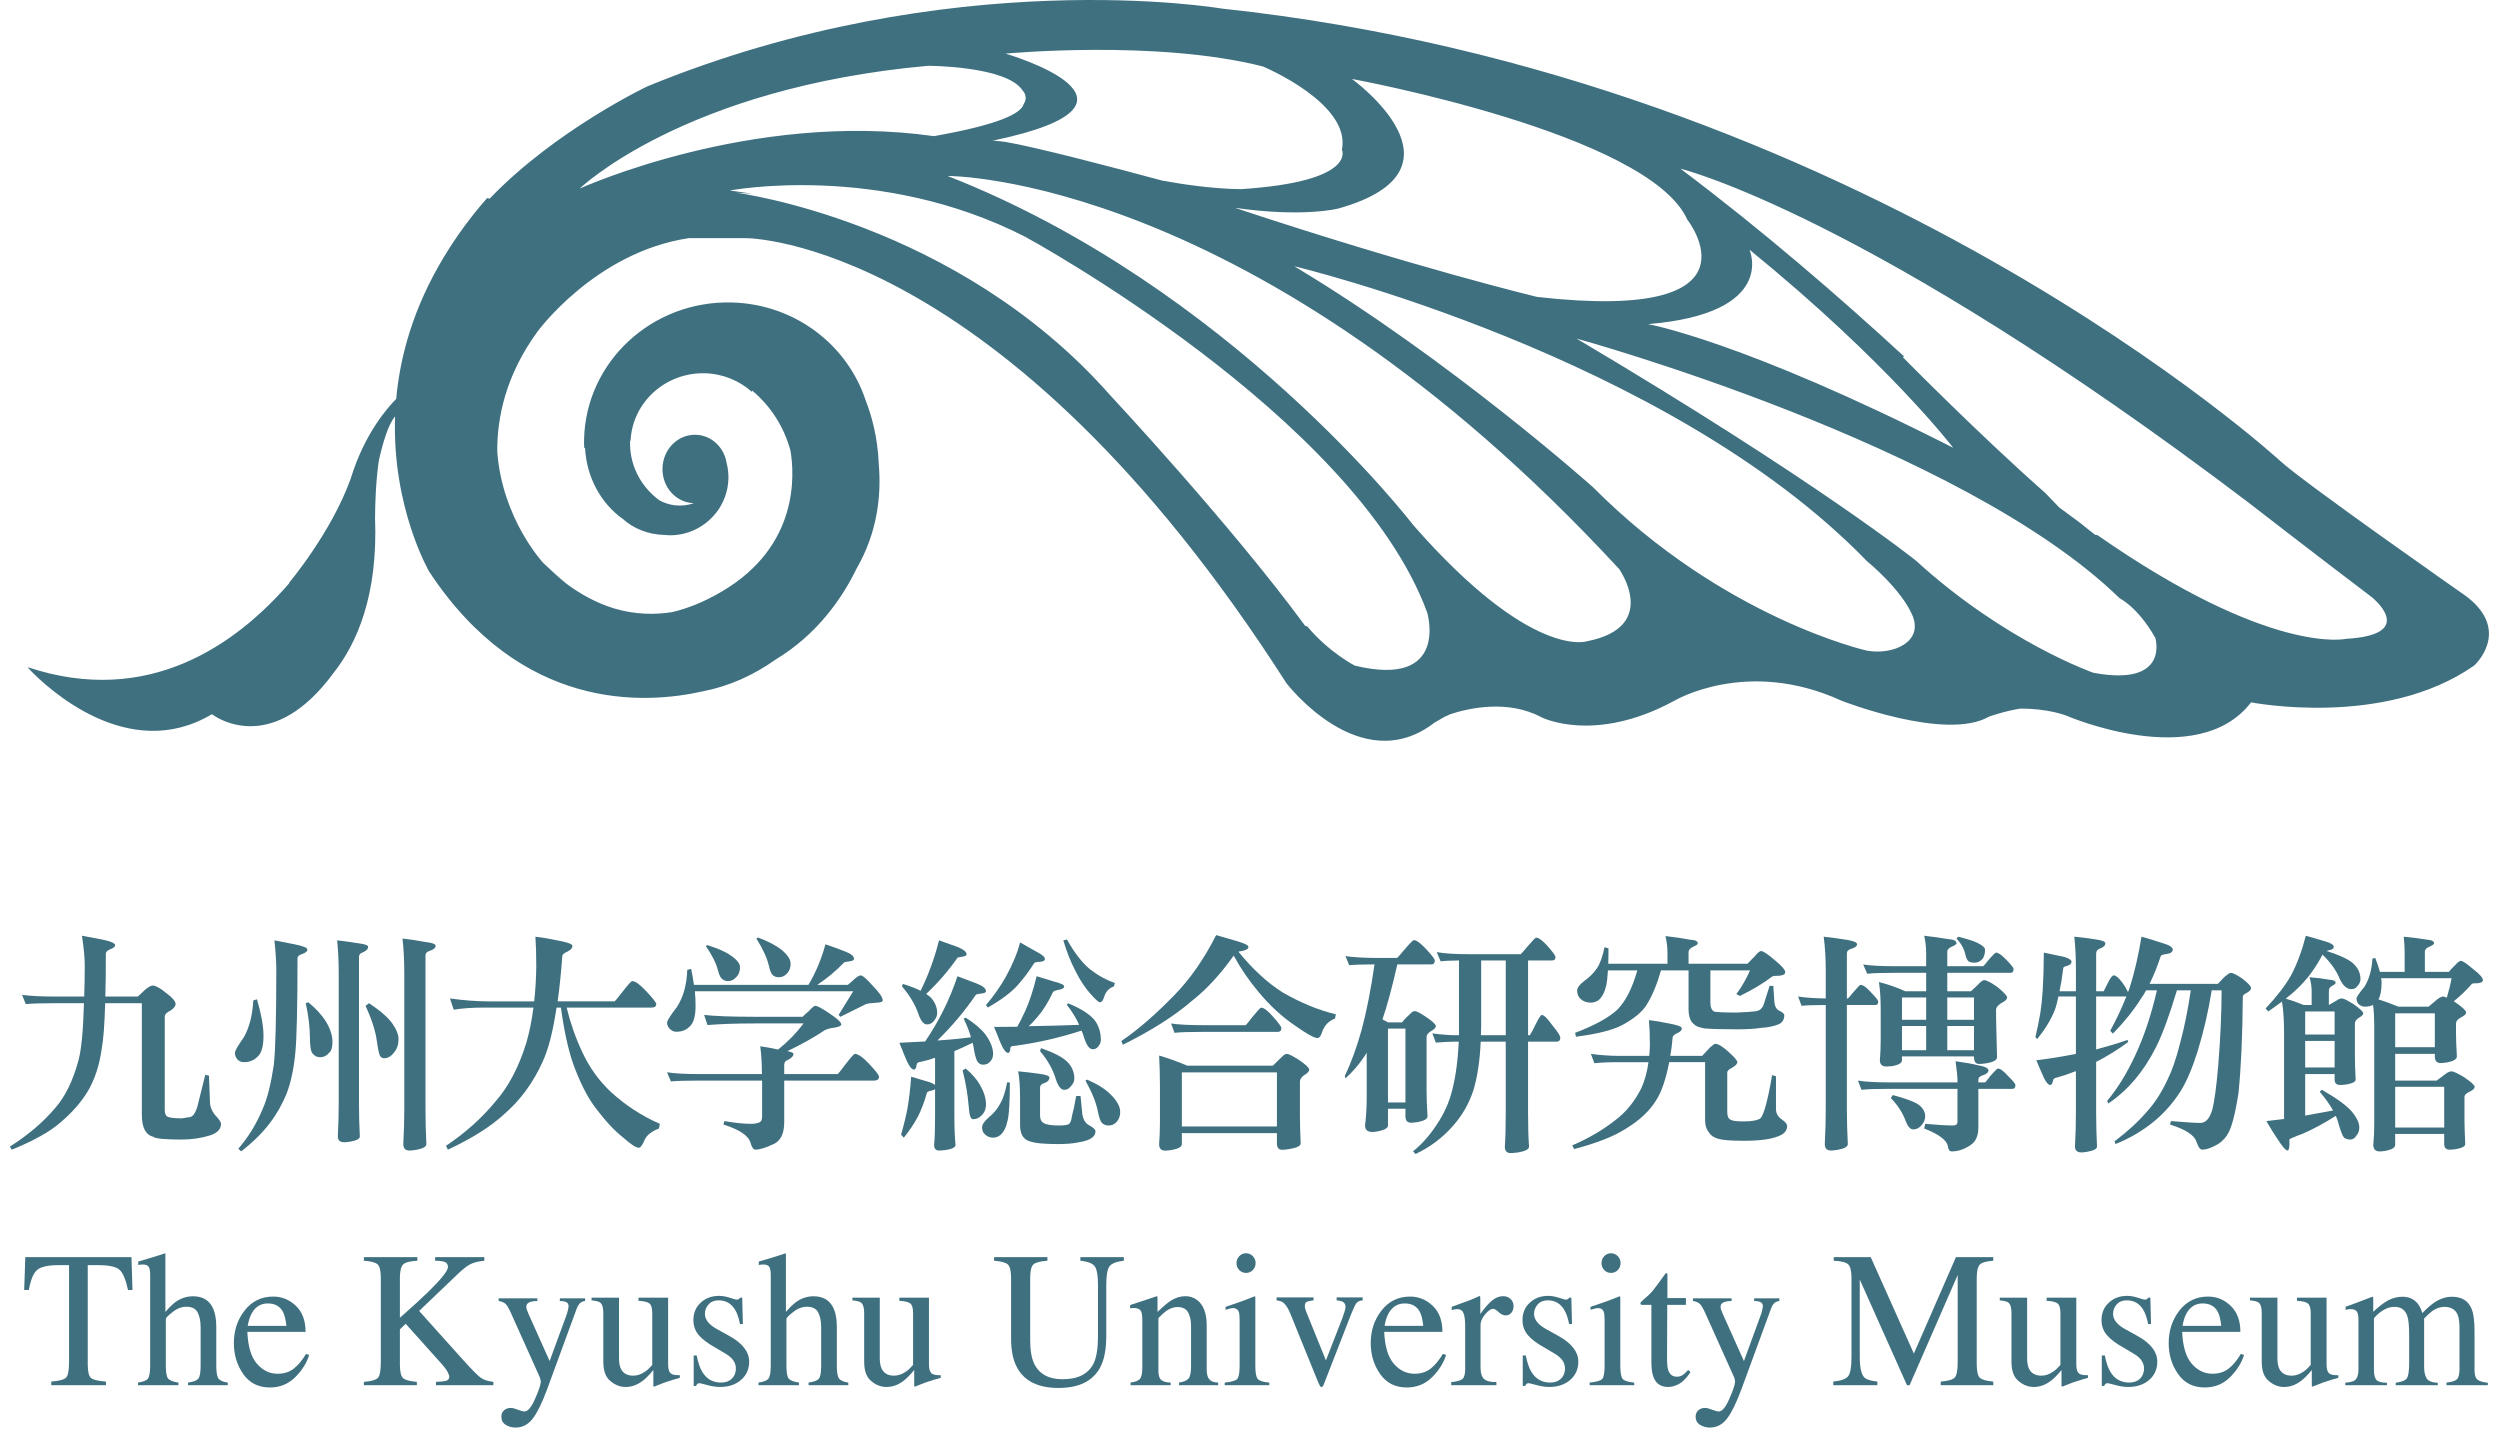 <?xml version="1.0" encoding="UTF-8"?>
<svg id="_レイヤー_1" data-name="レイヤー_1" xmlns="http://www.w3.org/2000/svg" width="539" height="308" version="1.1" viewBox="0 0 539 308">
  <!-- Generator: Adobe Illustrator 29.0.1, SVG Export Plug-In . SVG Version: 2.1.0 Build 192)  -->
  <path d="M290.086,206.136c1.652.245,3.937.396,6.958.396h4.167c.143-.087.667-.683,1.595-1.806,1.154-1.339,1.837-2.04,2.033-2.04.558,0,1.463.683,2.685,1.995,1.241,1.331,1.818,2.119,1.818,2.395,0,.558-.23.841-.728.841h-7.346c-1.18,5.185-2.27,9.137-3.209,11.86l1.188.649h3.013c.573-.694,1.131-1.278,1.674-1.738.407-.46.762-.701,1.109-.701.336,0,1.109.4,2.323,1.199,1.452.981,2.199,1.663,2.199,2.021,0,.37-.373.743-1.094,1.143-.592.362-.901.769-.901,1.256v11.702c0,1.331.06,3.111.203,5.374,0,.558-.717.973-2.138,1.241-.63.079-1.079.139-1.392.139-.822,0-1.229-.468-1.229-1.38v-1.64h-3.767v3.616c0,.524-.694.947-2.066,1.241-.585.106-1.003.151-1.286.151-1.045,0-1.588-.453-1.588-1.392.23-1.95.354-3.945.354-6.011v-9.733c-.06.143-.139.283-.238.46-1.312,2.006-2.776,3.726-4.337,5.106l-.139-.547c1.286-2.617,2.5-5.932,3.635-9.937,1.079-4.05,2.002-8.768,2.764-14.078-2.5,0-4.326.072-5.461.177l-.8-1.957ZM299.246,237.693h3.767v-15.929h-3.767v15.929ZM309.767,205.276c1.61.298,3.933.449,6.991.449h11.117c.079-.068.592-.63,1.478-1.682,1.067-1.26,1.686-1.889,1.844-1.889.551,0,1.391.63,2.527,1.889,1.09,1.259,1.64,2.002,1.64,2.278,0,.498-.238.754-.735.754h-5.178v16.114h.392c.354-.566.769-1.346,1.259-2.383.645-1.312,1.105-1.987,1.327-1.987.434,0,1.188.747,2.27,2.244,1.135,1.365,1.701,2.259,1.701,2.685,0,.566-.275.841-.833.841h-6.117v15.48c0,2.975.072,5.37.215,7.142,0,.569-.8.977-2.376,1.26-.747.087-1.267.132-1.607.132-.822,0-1.241-.453-1.241-1.392.125-1.693.196-4.061.196-7.142v-15.48h-5.4c-.166,3.997-.682,7.455-1.542,10.374-.939,2.941-2.455,5.593-4.57,7.931-2.252,2.527-4.895,4.476-7.934,5.913l-.551-.592c1.772-1.384,3.484-3.262,5.061-5.657,1.614-2.395,2.749-4.884,3.386-7.501.762-2.941,1.233-6.441,1.425-10.469h-.939c-1.018,0-2.364.064-4.012.196l-.747-1.987c2.059.268,3.635.392,4.759.392h.984v-16.114c-1.78.026-3.092.079-3.96.192l-.833-1.991M324.641,223.189v-16.114h-5.302v14.33c0,.588-.026,1.192-.06,1.784h5.362Z" style="fill: #3e7080;"/>
  <path d="M343.005,227.223c1.98.264,4.043.426,6.143.426h6.43c.068-.709.105-1.448.139-2.21,0-2.18-.072-4.012-.204-5.502,1.41.177,2.809.396,4.167.698,1.969.347,2.926.683,2.926,1.101,0,.354-.287.69-.905.973-.72.313-1.082.641-1.082.995-.125,1.426-.283,2.719-.498,3.945h6.863c.762-.845,1.327-1.448,1.693-1.81.573-.524.973-.796,1.135-.796.611,0,1.584.585,2.877,1.754,1.245,1.116,1.882,1.87,1.882,2.206,0,.347-.366.747-1.143,1.207-.713.354-1.03.701-1.03.992v8.545c0,.897.238,1.456.735,1.686.445.238,1.399.347,2.828.347,1.727,0,2.915-.215,3.571-.649.735-.701,1.588-3.794,2.534-9.333l.833.249v7.044c0,.965.426,1.72,1.297,2.289.724.494,1.105.965,1.105,1.399,0,.977-.618,1.712-1.844,2.172-1.576.664-4.039,1.003-7.497,1.003-2.685,0-4.514-.143-5.453-.411-1.018-.283-1.682-.75-2.055-1.391-.551-.656-.833-1.524-.833-2.58v-12.569h-7.738c-.701,3.556-1.576,6.222-2.685,8.014-1.456,2.447-3.733,4.582-6.845,6.445-2.508,1.588-6.169,3.013-10.966,4.273l-.407-.799c3.537-1.516,6.603-3.315,9.194-5.362,2.357-1.746,4.246-4.058,5.69-6.939.743-1.648,1.267-3.53,1.55-5.63h-6.268c-2.365,0-4.163.09-5.397.222l-.747-2.002ZM359.078,201.817c1.825.204,3.598.46,5.31.788,1.09.038,1.648.302,1.648.788,0,.222-.328.445-.973.713-.682.324-1.011.717-1.011,1.158v2.511h12.701c.603-.622,1.135-1.154,1.561-1.595.618-.754,1.082-1.135,1.373-1.135.46,0,1.471.683,3.032,2.029,1.456,1.188,2.18,2.048,2.18,2.534,0,.407-.396.649-1.195.754-.886,0-1.437.053-1.633.185-1.806,1.395-4.137,2.794-6.939,4.178l-.773-.392c1.214-1.659,2.183-3.368,2.945-5.114h-8.545v6.95c0,1.026.29,1.667.852,1.938.566.117,2.179.196,4.819.196,1.882-.079,3.175-.158,3.884-.257,1.045-.06,1.72-.637,2.021-1.738l1.195-3.76h.796c.143,2.723.268,4.107.332,4.107.139.539.407.931.841,1.196.807.373,1.188.709,1.188,1.037,0,.871-.347,1.482-1.064,1.889-1.048.46-2.387.735-4.042.841-1.207.204-2.942.302-5.151.302-3.183,0-5.487-.072-6.894-.185-1.199-.223-1.953-.498-2.236-.86-.841-.577-1.248-1.693-1.248-3.326v-8.33h-5.947c-.871,3.04-1.889,5.506-3.089,7.403-.954,1.55-2.7,2.994-5.219,4.359-2.146,1.128-5.479,1.961-10.016,2.527l-.189-.833c4.273-1.622,7.297-3.307,9.134-5.019,1.78-1.825,3.205-4.642,4.273-8.436h-6.332c-.079,1.38-.203,2.447-.336,3.164-.354,1.535-.931,2.625-1.727,3.288-.532.328-1.075.498-1.599.498-.886,0-1.603-.249-2.18-.754-.539-.453-.796-1.075-.796-1.837,0-.63.532-1.327,1.595-2.127,1.15-.826,2.063-1.765,2.73-2.783.656-.999,1.177-2.489,1.576-4.457l.852.245c0,1.233,0,2.334-.045,3.318h12.765v-2.334c0-1.203-.151-2.402-.426-3.624" style="fill: #3e7080;"/>
  <path d="M4.772,214.502c1.772.222,3.952.347,6.55.347h6.833c.072-2.021.117-4.246.117-6.694,0-1.659-.204-3.794-.604-6.411,1.463.268,2.889.535,4.307.807,1.889.392,2.847.807,2.847,1.233,0,.321-.373.63-1.09.894-.566.234-.868.524-.913.898,0,3.5-.019,6.603-.106,9.273h7.003c.626-.569,1.15-1.037,1.542-1.437.735-.63,1.282-.931,1.693-.931.6,0,1.569.532,2.922,1.64,1.331.984,1.988,1.772,1.988,2.365,0,.392-.366.879-1.082,1.395-.833.362-1.259.815-1.259,1.335v20.108c0,.803.249,1.293.702,1.486.532.196,1.523.302,2.987.302l1.535-.238c.769,0,1.373-.807,1.833-2.383.434-1.667.984-3.918,1.686-6.765l.796.196.215,5.808c0,.777.328,1.61.984,2.549.92.95,1.392,1.625,1.392,2.021,0,1.161-.807,1.995-2.376,2.493-1.889.592-3.929.894-6.064.894-3.749,0-5.789-.211-6.151-.603-1.667-.388-2.481-2.002-2.481-4.804v-23.984h-7.901c-.139,4.661-.381,7.923-.735,9.741-.486,3.624-1.523,6.728-3.032,9.273-1.463,2.402-3.454,4.661-5.955,6.754-2.281,1.987-5.762,3.918-10.416,5.807l-.407-.667c3.933-2.489,7.195-5.272,9.775-8.323,2.153-2.447,3.82-5.86,5.019-10.284.611-2.251,1.011-6.347,1.176-12.301h-6.78c-2.395,0-4.318.053-5.77.192l-.781-1.984Z" style="fill: #3e7080;"/>
  <path d="M55.404,215.45c.924,3.138,1.403,5.77,1.403,7.934,0,2.323-.479,3.839-1.403,4.556-.762.709-1.693,1.063-2.783,1.063-.618,0-1.116-.222-1.478-.645-.34-.426-.498-.879-.498-1.358,0-.419.637-1.535,1.923-3.36,1.188-2.093,1.87-4.733,2.04-7.949l.796-.241ZM59.171,202.738c1.463.268,2.9.551,4.318.852,1.851.366,2.783.747,2.783,1.135,0,.362-.362.683-1.082.947-.69.215-1.018.509-1.045.833,0,10.567-.177,17.313-.453,20.266-.328,3.624-.984,6.664-1.923,9.077-.958,2.278-2.135,4.405-3.643,6.354-1.49,1.976-3.519,4.009-6.143,6.045l-.592-.592c2.168-2.508,3.926-5.374,5.246-8.572.999-2.217,1.784-5.381,2.395-9.496.362-3.296.539-10.14.539-20.503,0-1.637-.132-3.764-.4-6.347M66.457,216.087c1.625,1.305,2.919,2.723,3.884,4.273.905,1.535,1.339,2.953,1.339,4.273,0,1.162-.23,1.935-.694,2.323-.558.675-1.196.984-1.931.984-.664,0-1.222-.249-1.648-.781-.392-.434-.592-1.61-.592-3.518,0-2.093-.287-4.537-.897-7.35l.539-.204M72.683,202.738c1.256.124,2.836.366,4.714.649,1.312.17,1.976.426,1.976.754,0,.453-.381.86-1.131,1.18-.577.177-.845.502-.845.999v31.406c0,2.493.053,4.929.185,7.297,0,.494-.671.867-2.029,1.109-.592.087-1.026.14-1.293.14-.966,0-1.426-.415-1.426-1.248.132-2.636.192-5.072.192-7.297v-27.789c0-2.738-.125-5.148-.343-7.199M79.569,216.291c2.429,1.625,4.095,3.077,5.008,4.363.913,1.293,1.346,2.436,1.346,3.379,0,1.158-.317,2.134-.992,2.923-.622.807-1.339,1.207-2.134,1.207-.287,0-.577-.158-.845-.453-.185-.294-.434-1.384-.698-3.228-.275-2.153-1.109-4.706-2.432-7.629l.747-.562M86.776,202.349c1.346.143,3.04.381,5.008.754,1.437.158,2.138.426,2.138.841,0,.419-.445.781-1.305,1.075-.604.177-.879.502-.879.954v33.144c0,2.519.053,5.034.189,7.542,0,.569-.72.977-2.172,1.244-.649.106-1.116.151-1.456.151-.886,0-1.346-.453-1.346-1.395.151-2.764.215-5.28.215-7.542v-29.181c0-2.881-.136-5.408-.392-7.587" style="fill: #3e7080;"/>
  <path d="M97.014,215.265c3.032.426,5.815.63,8.334.63h9.82c.268-2.376.426-4.929.453-7.58,0-2.527-.072-4.635-.185-6.366,1.576.189,3.164.46,4.687.792,2.199.407,3.296.788,3.296,1.203,0,.419-.324.815-.992,1.18-.796.336-1.188.664-1.188.992-.275,3.643-.604,6.897-1.011,9.778h12.279c.125-.064.671-.747,1.674-2.021,1.195-1.554,1.916-2.349,2.127-2.349.667,0,1.693.754,3.085,2.251,1.392,1.49,2.093,2.395,2.093,2.711,0,.498-.347.747-.992.747h-18.331c.841,3.402,1.965,6.63,3.386,9.624,1.523,3.292,3.59,6.162,6.177,8.591,3.172,2.881,6.667,5.17,10.54,6.852l-.185,1.003c-1.527.592-2.545,1.365-3.043,2.323-.486,1.214-.939,1.833-1.32,1.833-.585,0-1.701-.724-3.334-2.18-1.87-1.456-3.827-3.556-5.894-6.302-1.569-2.014-3.006-4.718-4.333-8.085-1.324-3.183-2.414-7.738-3.228-13.659h-.939c-.762,5.121-1.757,9.032-3.017,11.717-1.991,4.424-4.714,8.164-8.214,11.215-2.934,2.711-7.014,5.283-12.199,7.701l-.4-.841c4.114-2.723,7.686-5.921,10.744-9.635,2.715-3.104,4.94-7.286,6.577-12.569.675-2.304,1.173-4.842,1.535-7.587h-10.521c-2.711,0-4.936.158-6.683.46l-.799-2.429Z" style="fill: #3e7080;"/>
  <path d="M177.964,203.589c1.471.49,2.851,1.003,4.208,1.535,1.305.498,1.95,1.03,1.95,1.588,0,.309-.343.486-.999.558-.701.06-1.101.17-1.188.283-1.633,1.731-3.545,3.315-5.743,4.785h6.577c.415-.317.841-.671,1.294-1.116.698-.618,1.188-.931,1.497-.931.426,0,1.286.739,2.58,2.225,1.463,1.463,2.172,2.519,2.172,3.175,0,.302-.486.479-1.463.498-1.056.068-1.753.158-2.153.298l-5.513,2.73-.373-.396,3.149-5.106h-34.147c.117,1.124.151,2.161.151,3.138,0,2.297-.441,3.813-1.373,4.555-.694.683-1.641,1.037-2.783,1.037-.569,0-1.048-.23-1.482-.709-.354-.373-.505-.807-.505-1.267,0-.4.709-1.535,2.127-3.368,1.358-2.093,2.119-4.763,2.225-8.014l.845-.189c.245,1.199.441,2.323.6,3.439h24.682c1.622-2.73,2.825-5.645,3.669-8.749M151.812,218.82c2.304.256,5.845.396,10.604.396h10.627c.362-.362.788-.75,1.293-1.177.72-.807,1.207-1.188,1.437-1.188.426,0,1.391.513,2.9,1.535,1.791,1.177,2.711,2.021,2.711,2.481,0,.354-.709.618-2.127.788-.898.196-1.429.388-1.633.592-2.429,1.588-5.053,3.043-7.851,4.371.867.196,1.312.381,1.312.596,0,.46-.445.913-1.271,1.346-.468.125-.709.441-.735.984v2.029h11.509c.132-.06.679-.735,1.648-2.029,1.188-1.561,1.886-2.331,2.074-2.331.69,0,1.735.724,3.138,2.225,1.399,1.497,2.066,2.383,2.066,2.685,0,.566-.347.852-1.048.852h-19.387v8.926c0,2.496-.75,4.077-2.297,4.759-1.674.796-2.994,1.207-3.907,1.207-.426,0-.788-.498-1.056-1.456-.4-1.542-2.376-2.862-5.841-3.963l.204-.743c2.27.4,4.175.592,5.743.592.852,0,1.516-.132,1.942-.396.294-.162.445-.585.445-1.241v-7.685h-13.553c-2.866,0-4.929.06-6.109.185l-.833-1.976c1.614.256,3.929.388,6.943.388h13.508c0-2.278-.132-4.28-.354-6,1.327.204,2.508.407,3.526.645.125,0,.241.019.347.045,2.153-1.72,3.964-3.59,5.468-5.611h-10.378c-4.141,0-7.58.117-10.336.354l-.728-2.187M152.539,203.785c2.18.675,3.847,1.391,4.974,2.191,1.358.92,2.029,1.754,2.029,2.515,0,1.037-.347,1.837-1.045,2.402-.392.426-.924.63-1.58.63-.468,0-.886-.158-1.248-.494-.328-.23-.622-.845-.879-1.837-.381-1.49-1.233-3.243-2.632-5.249l.381-.158M163.46,202.137c2.199.841,3.847,1.701,4.974,2.587,1.339,1.101,2.021,2.112,2.021,3.032,0,1.003-.347,1.784-1.048,2.383-.389.358-.901.551-1.505.551-.543,0-.977-.151-1.305-.46-.317-.29-.618-.984-.841-2.074-.4-1.659-1.294-3.598-2.685-5.808l.389-.211Z" style="fill: #3e7080;"/>
  <path d="M206.425,210.477c1.456.569,2.847,1.09,4.212,1.595,1.286.498,1.942,1.056,1.942,1.641,0,.268-.354.426-1.048.498-.664.072-1.045.158-1.15.29-2.395,3.511-5.17,6.792-8.281,9.831,2.538-.158,4.955-.4,7.233-.69-.343-1.267-.875-2.606-1.576-4.035l.453-.192c1.852,1.169,3.243,2.349,4.22,3.579,1.105,1.516,1.682,2.934,1.682,4.22,0,.788-.283,1.418-.86,1.878-.317.302-.75.453-1.327.453-.437,0-.781-.185-1.09-.539-.294-.336-.558-1.162-.807-2.481-.064-.577-.196-1.127-.328-1.705-1.297.649-2.606,1.233-3.937,1.803v14.04c0,2.579.09,4.635.249,6.169,0,.524-.709.905-2.172,1.124-.637.072-1.09.098-1.384.098-.709,0-1.063-.415-1.063-1.222.151-1.425.203-3.492.203-6.169v-5.86c-.151.143-.381.241-.69.302-.622.143-.958.275-1.048.453-.592,2.082-1.267,3.854-2.029,5.317-.762,1.41-1.746,2.881-2.968,4.408l-.596-.656c.596-2.048,1.063-3.945,1.392-5.691.328-1.916.596-4.193.788-6.811,1.286.407,2.512.766,3.662,1.09.754.234,1.259.479,1.489.709v-5.868c-1.029.366-2.093.667-3.183.898-.486.053-.728.211-.728.441-.068.136-.121.328-.139.596-.106.388-.268.603-.513.603-.558,0-1.233-1.003-2.033-3.043-.23-.558-.592-1.452-1.097-2.73,1.931-.087,3.782-.185,5.559-.283,2.994-4.412,5.31-9.085,6.965-14.059M202.454,202.739c1.384.498,2.742.977,4.05,1.444,1.279.543,1.897,1.063,1.897,1.58,0,.245-.317.396-.928.513-.649.064-.995.143-1.048.23-1.968,2.828-4.22,5.415-6.743,7.791.336.241.664.471.939.709.939.984,1.433,2.146,1.433,3.466,0,.603-.29,1.188-.841,1.791-.354.392-.788.603-1.358.603-.705,0-1.327-.743-1.825-2.198-.698-2.048-1.878-4.043-3.564-6l.177-.539c1.516.468,2.821.954,3.831,1.486,1.682-3.386,3.006-6.992,3.978-10.876M208.209,230.377c1.354,1.135,2.376,2.316,3.085,3.545.86,1.516,1.286,2.9,1.286,4.167,0,1.082-.392,1.953-1.154,2.572-.434.441-.984.637-1.686.637-.219,0-.407-.196-.558-.637-.151-.362-.275-1.241-.381-2.625-.166-2.055-.566-4.465-1.259-7.259l.667-.4M217.135,233.364h.584c0,3.937-.132,6.641-.453,8.104-.32,1.542-.852,2.64-1.614,3.262-.468.362-.984.551-1.542.551-.664,0-1.214-.222-1.682-.656-.464-.354-.694-.871-.694-1.535,0-.622.49-1.365,1.482-2.217,1.071-.867,1.863-1.859,2.436-2.941.611-1.03,1.109-2.553,1.482-4.567M219.926,203.184c1.286.735,2.421,1.373,3.424,1.942,1.293.664,1.931,1.195,1.931,1.584,0,.4-.354.622-1.045.656-.754,0-1.214.117-1.339.392-1.064,1.682-2.199,3.205-3.432,4.582-1.384,1.576-3.552,3.217-6.505,4.891l-.381-.547c1.622-1.882,3.058-3.93,4.307-6.143,1.444-2.617,2.466-5.08,3.039-7.357M223.501,210.477c1.444.445,2.73.807,3.801,1.161,1.418.354,2.135.701,2.135,1.03,0,.362-.396.618-1.222.743-.637.109-1.03.268-1.196.505-1.022,2.172-2.138,3.956-3.315,5.302-.622.717-1.233,1.418-1.908,2.029,3.858-.06,7.455-.158,10.868-.29-.649-1.49-1.55-2.919-2.625-4.273l.196-.392c2.749,1.116,4.661,2.33,5.743,3.628.913,1.195,1.365,2.64,1.365,4.299,0,.513-.211.999-.611,1.459-.294.358-.664.543-1.128.543-.724,0-1.354-.867-1.897-2.579-.125-.505-.302-.965-.532-1.444-4.548,1.478-9.315,2.587-14.307,3.277-.645.038-.981.136-.981.302-.038.151-.091.366-.098.641-.098.396-.241.585-.453.585-.543,0-1.169-.965-1.935-2.908-.204-.577-.566-1.474-1.097-2.689,1.72,0,3.405-.015,5.027-.041.551-1.003,1.135-2.146,1.72-3.424.905-2.002,1.72-4.484,2.447-7.463M219.511,230.98c1.286.106,2.87.294,4.725.551,1.346.192,2.021.46,2.021.781,0,.539-.366.947-1.128,1.214-.585.166-.894.494-.894.984v5.947c0,1.011.389,1.603,1.143,1.844.618.238,1.614.354,2.968.354,1.063,0,1.757-.098,2.1-.294.328-.245.558-.815.667-1.746.272-.992.585-2.429.913-4.318h.939c.211,1.942.328,3.307.4,4.061.158.894.532,1.588,1.109,2.048,1.131.603,1.708,1.09,1.708,1.49,0,.63-.29,1.124-.931,1.523-.539.373-1.399.656-2.621.852-1.305.275-2.715.389-4.284.389-2.089,0-3.703-.079-4.891-.249-1.135-.192-1.889-.434-2.244-.724-.86-.543-1.286-1.614-1.286-3.236v-5.513c0-2.644-.139-4.638-.415-5.958M224.44,225.972c2.764.965,4.699,1.969,5.743,3.032.965,1.018,1.444,2.199,1.444,3.571,0,.585-.283,1.169-.852,1.738-.328.426-.762.649-1.339.649-.69,0-1.294-.766-1.78-2.236-.622-2.127-1.765-4.167-3.42-6.105l.204-.649M230.04,202.554c1.554,2.791,3.194,4.929,4.921,6.392,1.806,1.399,3.616,2.376,5.397,2.975l-.185.747c-1.011.328-1.701,1.052-2.101,2.18-.223.841-.539,1.241-.939,1.241-.268,0-.969-.618-2.085-1.878-1.105-1.267-2.18-2.862-3.164-4.823-1.109-2.146-1.969-4.371-2.632-6.648l.788-.185M234.411,232.772c2.263.992,3.911,2.048,5.019,3.172,1.38,1.358,2.082,2.61,2.082,3.767,0,1.003-.336,1.791-.992,2.395-.407.362-.924.551-1.535.551-.532,0-1.003-.189-1.403-.551-.324-.336-.618-1.154-.875-2.448-.354-1.87-1.233-4.103-2.685-6.682l.389-.204Z" style="fill: #3e7080;"/>
  <path d="M262.2,201.612c1.738.49,3.202.943,4.484,1.293,1.633.483,2.474.879,2.474,1.233,0,.434-.494.747-1.425.905-.294.026-.517.079-.728.151,3.077,3.767,6.256,6.709,9.548,8.783,3.847,2.21,7.64,3.786,11.46,4.718l-.203.931c-1.248.441-2.153,1.327-2.696,2.685-.283,1.003-.637,1.49-1.082,1.49-.709,0-2.376-.931-4.955-2.776-2.726-1.852-5.344-4.265-7.78-7.207-2.093-2.5-3.858-5.095-5.31-7.791-2.828,3.99-5.8,7.225-8.998,9.752-3.748,3.236-8.688,6.388-14.892,9.466l-.347-.799c3.556-2.391,7.369-5.698,11.472-9.926,3.368-3.439,6.366-7.75,8.979-12.909M249.906,227.576c1.931.558,3.952,1.286,6.045,2.18h18.508c.664-.69,1.275-1.301,1.844-1.825.422-.479.822-.709,1.177-.709.339,0,1.161.426,2.493,1.241,1.516,1.03,2.285,1.746,2.285,2.138,0,.4-.369.807-1.15,1.241-.558.441-.845.886-.845,1.339v7.497c0,1.429.057,3.371.162,5.815,0,.569-.8.965-2.402,1.241-.664.091-1.214.162-1.58.162-.762,0-1.143-.471-1.143-1.403v-2.187h-20.492v2.383c0,.558-.709.965-2.146,1.241-.604.098-1.101.143-1.429.143-.886,0-1.327-.445-1.327-1.384.106-1.524.177-3.051.177-4.574v-8.191c0-2.153-.072-4.261-.177-6.347M252.486,220.664c1.576.245,3.873.362,6.886.362h9.175c.098-.034.592-.603,1.452-1.738,1.094-1.346,1.731-2.036,1.889-2.036.596,0,1.463.664,2.625,1.995,1.154,1.32,1.746,2.116,1.746,2.376,0,.566-.256.849-.754.849h-16.133c-2.874,0-4.91.064-6.151.204l-.735-2.01M254.809,242.861h20.496v-11.656h-20.496v11.656Z" style="fill: #3e7080;"/>
  <path d="M387.674,214.848c1.418.238,3.413.381,5.958.419v-5.728c0-2.874-.143-5.396-.445-7.587,1.346.124,3.039.362,5.061.69,1.41.222,2.138.543,2.138.95,0,.388-.426.728-1.305.984-.585.166-.894.494-.894.999v9.692h.204c.105-.038.498-.498,1.195-1.35.905-1.071,1.418-1.576,1.535-1.576.532,0,1.274.505,2.232,1.576,1.063,1.09,1.58,1.757,1.58,1.976,0,.532-.177.792-.604.792h-6.143v22.434c0,2.515.079,5.035.204,7.542,0,.569-.717.977-2.165,1.241-.664.109-1.158.151-1.444.151-.905,0-1.354-.453-1.354-1.392.14-2.764.204-5.283.204-7.542v-22.434c-2.376,0-4.122.053-5.215.166l-.743-2.002ZM400.582,232.975c1.595.264,3.88.388,6.894.388h14.556v-.388c0-.826-.151-2.225-.415-4.175,2.259.328,3.756.592,4.472.788,1.757.294,2.625.69,2.625,1.188,0,.407-.354.735-1.045.992-.754.215-1.135.532-1.135,1.003v.592h1.437c.117-.026.494-.513,1.188-1.444.913-1.018,1.418-1.542,1.595-1.542.513,0,1.214.532,2.18,1.606,1.075,1.052,1.595,1.708,1.595,1.938,0,.551-.196.833-.604.833h-7.391v8.334c0,1.825-.577,3.092-1.738,3.828-1.346.897-2.685,1.331-4.024,1.331-.426,0-.717-.381-.833-1.188-.23-1.248-1.931-2.508-5.08-3.76l.215-.999c2.693.238,4.642.354,5.947.354.675,0,1.011-.249,1.011-.754v-7.146h-14.556c-2.87,0-4.918.064-6.143.207l-.75-1.987M401.714,207.95c1.614.241,3.956.366,7.003.366h6.562v-2.934c0-1.173-.151-2.376-.418-3.635,1.837.204,3.601.453,5.328.743,1.082.072,1.64.373,1.64.898,0,.166-.309.396-.95.69-.69.264-1.045.649-1.045,1.097v3.141h7.746c.09-.053.509-.517,1.199-1.403.886-1.026,1.418-1.531,1.576-1.531.471,0,1.207.505,2.244,1.576,1.018,1.063,1.535,1.712,1.535,1.942,0,.558-.222.841-.649.841h-13.651v3.971h5.114c.569-.532,1.037-.992,1.463-1.373.596-.675,1.071-1.022,1.365-1.022.513,0,1.384.464,2.685,1.35,1.509,1.203,2.278,1.995,2.278,2.391,0,.392-.422.799-1.294,1.233-.709.46-1.09.924-1.09,1.399v1.723l.204,8.526c0,.618-.781,1.056-2.338,1.312-.641.098-1.135.14-1.501.14-.735,0-1.124-.479-1.124-1.452v-.177h-15.529v.833c0,.566-.675.992-2.021,1.248-.622.064-1.056.098-1.305.098-.965,0-1.437-.453-1.437-1.346.124-1.463.177-2.919.177-4.378v-6.528c0-2.108-.106-4.077-.381-5.955,1.844.453,3.741,1.109,5.664,1.976h4.514v-3.971h-6.562c-2.881,0-4.918.064-6.143.196l-.86-1.987M408.079,236.094c2.685.709,4.556,1.384,5.604,2.093.92.72,1.391,1.561,1.391,2.474,0,.769-.309,1.452-.95,2.093-.426.486-.958.743-1.64.743-.611,0-1.158-.603-1.622-1.791-.611-1.72-1.656-3.375-3.198-4.963l.415-.649M410.067,219.863h5.212v-4.804h-5.212v4.804ZM410.067,226.417h5.212v-5.212h-5.212v5.212ZM419.834,219.863h5.762v-4.804h-5.762v4.804ZM419.834,226.417h5.762v-5.212h-5.762v5.212ZM422.21,201.95c2.093.539,3.5.992,4.265,1.399,1.007.524,1.497.984,1.497,1.376,0,.86-.177,1.55-.551,2.029-.505.539-1.064.799-1.622.799-.622,0-1.037-.083-1.286-.249-.309-.132-.577-.641-.796-1.542-.223-1.12-.826-2.251-1.889-3.413l.381-.4Z" style="fill: #3e7080;"/>
  <path d="M440.656,205.381c1.648.354,3.092.664,4.431.939,1.03.321,1.535.675,1.535,1.045,0,.392-.328.683-.939.871-.577.143-.841.309-.841.46-.222,1.923-.498,3.59-.807,5.019h3.534v-4.627c0-2.67-.113-5.065-.351-7.139,1.256.117,2.836.294,4.714.603,1.32.189,1.976.471,1.976.833,0,.471-.369.826-1.124,1.101-.551.192-.852.558-.852,1.09v8.138h1.629c.302-.63.622-1.278.969-1.935.494-1.011.894-1.49,1.229-1.49.4,0,.95.46,1.678,1.384.743.992,1.161,1.738,1.354,2.244.151-.339.294-.694.392-1.056.973-3.032,1.833-6.682,2.527-10.914,1.595.46,3.111.916,4.574,1.403,1.452.415,2.161.886,2.161,1.373,0,.505-.407.807-1.222.95-.807.087-1.252.245-1.358.441-.717,2.206-1.535,4.227-2.421,6.011h14.734c.762-.841,1.294-1.376,1.595-1.648.604-.49.996-.735,1.196-.735.385,0,1.165.381,2.342,1.15,1.358,1.018,2.021,1.746,2.021,2.172,0,.336-.354.709-1.082,1.09-.468.241-.698.471-.698.69-.064,8.67-.392,15.627-.943,20.915-.743,4.695-1.542,7.685-2.455,8.968-.645,1.03-1.55,1.818-2.659,2.331-1.063.543-1.957.807-2.685.807-.471,0-.871-.566-1.252-1.693-.441-1.437-2.357-2.666-5.698-3.722l.196-.743c3.138.275,5.246.396,6.354.396,1.169,0,2.021-.973,2.58-2.93.434-1.723.871-4.85,1.259-9.379.487-6.09.728-11.524.728-16.276h-2.131c-.724,4.556-1.746,8.926-3.021,13.101-1.169,3.703-2.41,6.641-3.775,8.775-1.456,2.297-3.235,4.318-5.302,6.109-2.606,2.187-5.513,3.914-8.643,5.159l-.211-.585c2.817-2.131,5.148-4.258,6.992-6.418,1.712-1.87,3.164-4.16,4.442-6.89.931-1.859,1.889-4.537,2.764-8.093.905-3.368,1.648-7.09,2.244-11.159h-2.987c-1.648,5.495-3.157,9.575-4.514,12.26-1.327,2.64-2.862,4.989-4.608,7.056-1.72,2.002-3.635,3.715-5.698,5.095l-.215-.585c2.18-2.587,4.212-5.857,6.056-9.831,1.897-4.05,3.447-8.704,4.669-13.995h-2.33c-.328.618-.69,1.207-1.109,1.78-1.516,2.44-3.534,4.966-6.053,7.553l-.584-.603c1.425-2.625,2.572-5.08,3.485-7.403h-6.517v11.419c2.349-.622,4.608-1.293,6.754-2.048l.189.415c-2.21,1.659-4.54,3.085-6.943,4.318v10.974c0,2.481.072,4.91.185,7.278,0,.505-.671.867-2.021,1.109-.6.106-1.026.158-1.294.158-.965,0-1.433-.434-1.433-1.267.147-2.632.2-5.061.2-7.278v-8.987c-1.327.532-2.693.984-4.058,1.373-.577.117-.86.328-.86.664-.064.143-.106.302-.151.49-.106.302-.249.46-.445.46-.547,0-1.214-.939-1.931-2.783-.223-.505-.604-1.346-1.09-2.545,2.979-.362,5.823-.815,8.534-1.38v-12.369h-3.775c-.23,1.199-.498,2.191-.796,2.979-.871,2.153-2.157,4.22-3.786,6.207l-.373-.426c.46-1.942.815-3.707,1.082-5.336.204-1.286.362-2.874.487-4.752.143-2.259.23-4.955.249-8.138" style="fill: #3e7080;"/>
  <path d="M497.129,201.748c1.448.389,2.821.807,4.126,1.196,1.282.354,1.897.754,1.897,1.195,0,.392-.366.63-1.101.747-.151.06-.328.113-.486.132,2.598.807,4.457,1.648,5.6,2.534,1.173,1.011,1.75,2.18,1.75,3.53,0,.592-.249,1.135-.758,1.64-.283.362-.705.539-1.229.539-.939,0-1.784-.747-2.493-2.232-.705-1.784-1.957-3.53-3.703-5.204-1.331,2.542-2.881,4.725-4.627,6.543-.95.992-2.067,1.976-3.307,2.934,1.18.336,2.463.788,3.911,1.38h1.682v-2.968c0-.992-.139-1.995-.453-3.024,1.501.117,2.919.302,4.277.532.901.064,1.346.302,1.346.701,0,.158-.249.362-.702.592-.486.268-.754.615-.754,1.003v3.164c.641-.388,1.207-.724,1.705-.992.377-.294.777-.426,1.124-.426.347,0,1.128.381,2.402,1.18,1.425.984,2.18,1.674,2.18,2.029,0,.336-.381.675-1.09,1.056-.468.362-.709.735-.709,1.124v6.897c0,1.294.045,3.04.158,5.223,0,.468-.69.815-2.036,1.052-.558.053-.984.098-1.294.098-.807,0-1.199-.388-1.199-1.15v-1.199h-6.347v8.945c1.889-.336,3.892-.69,6.018-1.097-.709-1.26-1.674-2.617-2.889-4.061l.46-.4c3.04,1.72,5.17,3.262,6.392,4.612,1.116,1.32,1.686,2.489,1.686,3.518,0,.698-.215,1.312-.667,1.799-.328.532-.769.796-1.282.796-.505,0-.958-.139-1.331-.407-.328-.328-.717-1.354-1.199-3.013-.113-.539-.317-1.097-.584-1.693-2.417,1.542-4.812,2.847-7.142,3.865-1.935.701-2.862,1.109-2.862,1.248v1.271c-.045.743-.196,1.097-.418,1.097-.381,0-1.15-.894-2.278-2.67-.63-.928-1.392-2.153-2.278-3.677,1.195-.132,2.462-.275,3.82-.453v-18.214c0-2.972-.143-5.329-.453-7.101-.931.717-1.931,1.426-2.968,2.134l-.558-.645c2.417-2.58,4.273-4.974,5.513-7.199,1.256-2.368,2.323-5.212,3.153-8.481M496.997,223.04h6.347v-4.963h-6.347v4.963ZM496.997,230.148h6.347v-5.725h-6.347v5.725ZM518.247,201.952c1.72.151,3.394.381,5.016.637,1.011.072,1.523.336,1.523.799,0,.166-.302.396-.939.69-.702.264-1.045.645-1.045,1.097v4.363h5.159c.513-.596.931-1.048,1.301-1.384.596-.675,1.022-1.003,1.297-1.003.381,0,1.294.622,2.73,1.844,1.354,1.056,2.029,1.837,2.029,2.323,0,.347-.34.558-.984.649-.8,0-1.279.053-1.403.158-1.079,1.26-2.391,2.519-3.907,3.767.098.064.196.132.347.196,1.523,1.063,2.319,1.791,2.319,2.18,0,.381-.396.754-1.195,1.143-.664.366-.984.781-.984,1.241v1.791c0,1.294.053,3.07.189,5.321,0,.592-.694,1.018-2.112,1.301-.637.079-1.116.132-1.392.132-.826,0-1.248-.479-1.248-1.433v-.551h-8.545v5.762h8.941c.72-.551,1.376-1.056,1.923-1.444.498-.366.924-.551,1.297-.551.37,0,1.241.4,2.587,1.195,1.588,1.063,2.383,1.772,2.383,2.138,0,.396-.415.769-1.256,1.135-.603.309-.939.645-.939,1.052v5.001c0,1.259.068,2.968.166,5.159,0,.498-.675.86-2.055,1.097-.558.064-.977.109-1.286.109-.781,0-1.195-.411-1.195-1.207v-2.191h-10.567v2.361c0,.592-.675,1.018-2.033,1.282-.547.098-.992.136-1.294.136-.92,0-1.392-.471-1.392-1.418.143-1.474.204-2.934.204-4.378v-21.446c0-1.478-.079-2.941-.249-4.352-.487.241-1.064.381-1.746.381-.513,0-.981-.185-1.38-.547-.294-.366-.445-.773-.445-1.226,0-.302.558-1.135,1.686-2.489,1.026-1.625,1.603-3.643,1.735-6.064l.596-.204c.441,1.097.788,2.108,1.03,3.032h5.325v-4.16c0-1.097-.072-2.233-.192-3.428M517.1,217.036h6.509c.656-.566,1.286-1.097,1.878-1.584.498-.392.924-.603,1.305-.603.158,0,.396.098.735.257.422-1.392.781-2.783,1.037-4.212h-15.186c.064.366.09.701.09,1.03,0,1.595-.234,2.776-.675,3.53,1.418.468,2.847.992,4.307,1.584M516.403,225.777h8.545v-7.305h-8.545v7.305ZM516.403,243.091h10.567v-8.775h-10.567v8.775Z" style="fill: #3e7080;"/>
  <path d="M531.871,128.659s-35.12-24.546-40.245-29.268c0,0-90.088-82.795-228.201-97.543,0,0-58.479-10.061-123.836,16.763,0,0-19.768,9.36-34.023,24.218l-.547-.124c-3.752,4.261-6.792,8.534-9.326,12.72-6.535,10.823-9.443,21.28-10.272,30.591-1.599,1.584-6.792,7.278-9.797,17.151-4.175,11.675-13.357,22.559-13.357,22.559,0,0,.034,0,.113-.007-11.276,13.022-30.237,26.858-56.446,18.116,0,0,.211.249.611.683,3.492,3.601,21.043,20.258,39.129,9.469.026,0,.034.034.139.079,1.482,1.082,13.233,8.553,26.096-8.979,4.982-6.275,9.609-16.676,8.952-33.355.019-3.104.162-7.927.818-12.437.822-3.688,2.029-7.855,3.5-9.503-.675,19.67,7.357,33.453,7.357,33.453,19.776,30.026,46.173,28.74,59.195,25.76,5.487-1.075,10.699-3.42,15.431-6.765,9.062-5.468,14.425-13.286,17.509-19.64,4.484-7.776,5.389-15.737,4.785-22.623-.219-5.887-1.655-10.691-2.836-13.704-3.937-11.913-15.228-20.707-28.845-21.062-17.151-.445-31.425,12.739-31.847,29.437-.026.637,0,1.286.026,1.923l.177-.026c.328,6.411,3.481,12.03,8.161,15.352,2.289,2.048,5.464,3.371,9.036,3.439h.106c.256.026.487.038.717.064,4.099.098,7.795-1.772,10.152-4.744,0,0,0-.008.034-.008,1.614-2.04,2.632-4.627,2.715-7.455.015-1.135-.098-2.244-.381-3.315-.517-3.413-3.273-6.053-6.66-6.143-3.873-.106-7.075,3.13-7.18,7.207-.105,4.069,2.926,7.448,6.773,7.535-3.111,1.063-5.683.328-7.403-.585-3.971-2.881-6.497-7.527-6.362-12.72,0-.053,0-.09.026-.143l.087-.026c.407-8.263,7.52-14.741,16.046-14.526,3.907.106,7.444,1.629,10.114,4.012l.015-.317c3.982,3.315,6.924,7.844,8.3,13.003.856,5.034,1.931,20.53-14.779,30.342-3.899,2.304-7.471,3.696-10.751,4.457-3.662.577-7.897.569-12.49-.796-3.944-1.207-7.403-3.175-10.329-5.362-1.851-1.508-3.473-3.077-4.925-4.416,0,0-8.9-9.492-9.941-24.056-.06-7.252,1.791-16.427,8.67-25.851,0,0,12.483-17.151,32.665-20.157l12.324.011s54.975-.207,116.467,95.926c0,0,15.929,20.896,31.949,8.519.709-.396,1.38-.807,2.074-1.203.434-.204.875-.419,1.301-.603,3.813-1.267,12.358-3.254,19.636.637,0,0,11.328,5.868,28.63-3.511,0,0,15.68-9.432,36.112-.034,0,0,22.419,8.783,31.753,3.447,0,0,3.111-1.162,6.739-1.746,6.087-.06,9.997,1.523,9.997,1.523,0,0,28.223,12.234,39.8-2.877,0,0,28.747,5.664,48.123-7.953,0,0,8.078-7.324-1.584-14.813M363.778,47.347s17.781,22.355-32.394,16.668c0,0-26.53-6.384-65.142-19.21,14.813,2.134,22.314.151,22.314.151,29.977-8.406,2.923-27.932,2.923-27.932,0,0,64.018,11.736,72.3,30.323M377.188,53.829c29.98,24.418,43.922,42.715,43.922,42.715-45.325-23.057-65.798-26.662-65.798-26.662,28.046-2.323,21.876-16.054,21.876-16.054M272.279,14.327s19.067,7.934,17.038,17.962c0,0,3.375,6.867-21.797,8.492-6.102-.057-12.863-1.09-16.996-1.855-10.103-2.73-27.186-7.233-33.913-8.357l-2.33-.241c-.852.053-1.056.045-.196-.015,39.197-8.176,2.704-18.75,2.704-18.75,0,0,32.443-3.085,55.492,2.764M124.973,40.664s22.461-21.737,75.105-26.477c0,0,17.064.019,20.424,5.355,0,0,1.294,1.214.196,2.915-.577,2.1-5.709,4.484-19.349,6.897-39.306-5.593-76.376,11.31-76.376,11.31M292.1,143.51s-5.487-2.783-10.223-8.421l-.494-.17c-16.035-21.861-42.018-49.696-42.018-49.696-33.163-37.617-80.709-43.681-80.709-43.681l3.583.223-4.887-.694s32.126-6.162,63.675,9.975c0,0,71.172,38.639,86.69,81.052,0,0,4.823,16.34-15.616,11.411M342.128,138.261s-11.92,4.069-37.432-25.051c0,0-39.333-51.366-100.406-75.275,0,0,66.085-.453,144.799,84.744,0,0,8.888,12.497-6.961,15.582M402.477,140.271s-30.9-6.92-59.037-35.241c0,0-30.802-27.499-64.399-47.629,0,0,80.472,19.157,123.5,63.611,0,0,7.293,5.902,9.767,11.638,2.455,5.762-4.175,8.651-9.831,7.621M451.365,145.06s-19.07-6.63-38.315-24.211c0,0-21.416-17.185-73.156-47.855,0,0,83.006,22.744,117.134,56.02,0,0,3.888,1.844,7.659,8.519,0,0,3.217,10.586-13.323,7.527M505.835,137.729s-16.178,3.767-53.636-22.366c-.313-.034-.479-.053-.479-.053-1.048-.807-2.119-1.655-3.217-2.561-1.467-1.071-2.972-2.172-4.525-3.334,0,0-1.063-1.116-2.975-3.092-14.741-13.014-30.734-29.298-30.734-29.298l.222-.204c-13.776-12.682-30.633-27.276-48.195-40.456,0,0,40.464,9.82,122.399,71.926,0,0,14.609,11.328,26.601,20.405,0,0,10.31,8.119-5.461,9.032" style="fill: #3e7080;"/>
  <path d="M5.455,271.039h22.887l.223,7.09h-.965c-.479-2.233-1.082-3.684-1.81-4.352-.735-.671-2.27-1.011-4.627-1.011h-2.244v21.363c0,1.607.241,2.598.728,2.987.49.392,1.554.641,3.202.754v.781h-11.8v-.781c1.712-.132,2.783-.426,3.202-.867.426-.445.637-1.569.637-3.368v-20.869h-2.278c-2.244,0-3.767.339-4.574,1.003-.807.664-1.418,2.119-1.825,4.359h-.996l.241-7.09Z" style="fill: #3e7080;"/>
  <path d="M29.752,298.083c1.082-.158,1.791-.426,2.119-.833.336-.4.505-1.346.505-2.836v-19.565c0-.762-.098-1.32-.283-1.682-.196-.366-.656-.543-1.391-.543-.151,0-.294.011-.426.034-.143.019-.294.038-.471.072v-.735c.577-.177,1.294-.4,2.146-.637.852-.256,1.437-.434,1.765-.539l1.904-.615.038.143v12.509c.83-.977,1.565-1.693,2.214-2.165,1.161-.815,2.41-1.214,3.76-1.214,2.134,0,3.59.92,4.371,2.768.415.973.626,2.259.626,3.854v8.315c0,1.444.162,2.376.479,2.809.328.434.996.717,1.995.86v.566h-8.56v-.566c1.143-.158,1.878-.441,2.214-.841.328-.392.498-1.339.498-2.828v-8.263c0-1.312-.223-2.376-.649-3.198-.426-.818-1.233-1.218-2.417-1.218-1.03,0-2.021.373-2.979,1.146-.977.754-1.456,1.248-1.456,1.49v10.042c0,1.516.177,2.474.517,2.843.343.385,1.071.667,2.195.826v.566h-8.711v-.566Z" style="fill: #3e7080;"/>
  <path d="M63.791,281.527c1.384,1.32,2.089,3.198,2.089,5.627h-12.55c.132,3.149.815,5.434,2.074,6.879,1.252,1.437,2.73,2.146,4.442,2.146,1.38,0,2.553-.362,3.5-1.109.95-.754,1.829-1.806,2.632-3.172l.682.238c-.532,1.727-1.55,3.334-3.028,4.797-1.482,1.478-3.3,2.206-5.446,2.206-2.481,0-4.397-.965-5.743-2.896-1.346-1.927-2.021-4.141-2.021-6.66,0-2.73.781-5.087,2.349-7.071,1.569-1.987,3.609-2.972,6.124-2.972,1.863,0,3.492.664,4.895,1.987M54.315,283.077c-.426.735-.717,1.659-.913,2.783h8.349c-.151-1.365-.4-2.376-.754-3.04-.645-1.199-1.727-1.799-3.243-1.799-1.497,0-2.651.69-3.439,2.055" style="fill: #3e7080;"/>
  <path d="M78.452,297.933c1.64-.132,2.666-.434,3.058-.905.4-.468.592-1.595.592-3.36v-18.101c0-1.516-.211-2.481-.653-2.934-.445-.441-1.448-.709-2.998-.822v-.773h11.525v.773c-1.58.079-2.606.354-3.07.815-.46.46-.69,1.437-.69,2.934v8.553c2.5-2.198,4.529-4.05,6.117-5.593,2.836-2.783,4.246-4.555,4.246-5.344,0-.558-.23-.924-.717-1.101-.479-.177-1.161-.264-2.048-.264v-.773h10.608v.773c-1.294.132-2.312.388-3.058.769-.743.381-1.78,1.214-3.1,2.511l-7.901,7.55,9.646,10.744c1.746,1.923,2.942,3.13,3.579,3.609.63.479,1.561.796,2.783.939v.717h-12.381v-.717c1.124-.045,1.878-.124,2.278-.268.396-.147.592-.434.592-.848,0-.23-.125-.585-.381-1.063-.256-.479-.664-1.03-1.222-1.652l-7.791-8.692-1.252,1.196v7.561c0,1.542.23,2.527.682,2.953.46.407,1.444.683,2.979.815v.717h-11.427v-.717Z" style="fill: #3e7080;"/>
  <path d="M107.509,279.921h8.342v.566c-.664.019-1.154.083-1.471.196-.604.177-.905.532-.905,1.063,0,.196.026.392.098.585.061.204.185.505.355.905l4.574,10.205,3.767-10.276c.041-.113.106-.362.185-.754.087-.388.132-.652.132-.788,0-.362-.124-.63-.362-.796-.23-.17-.532-.268-.905-.294l-.618-.045v-.566h5.442v.566c-.543.072-.939.268-1.214.596-.275.321-.505.769-.702,1.358l-6.23,16.981c-1.075,2.934-2.112,5.072-3.104,6.385-.984,1.312-2.244,1.976-3.76,1.976-.735,0-1.425-.189-2.074-.577-.645-.381-.965-.984-.965-1.806,0-.551.196-.996.577-1.339.389-.347.879-.517,1.463-.517.328,0,.833.124,1.505.381.675.26,1.143.392,1.437.392.728,0,1.497-.924,2.304-2.768.807-1.84,1.214-3.066,1.214-3.658,0-.117-.026-.257-.06-.434-.038-.181-.079-.339-.132-.471l-6.233-13.881c-.441-1.003-.841-1.674-1.169-1.995-.34-.309-.841-.513-1.49-.622v-.566Z" style="fill: #3e7080;"/>
  <path d="M133.456,279.779v13.041c0,.928.125,1.667.381,2.225.479,1.037,1.384,1.55,2.677,1.55.905,0,1.78-.309,2.632-.92.487-.339.984-.807,1.478-1.403v-11.17c0-1.052-.192-1.735-.585-2.063-.396-.321-1.188-.517-2.376-.585v-.675h6.384v14.349c0,.916.166,1.561.486,1.901.328.343,1.003.505,2.04.46v.566c-.72.204-1.259.366-1.595.464-.347.106-.924.29-1.72.566-.339.117-1.094.407-2.251.879-.064,0-.109-.038-.125-.098-.011-.064-.019-.132-.019-.215v-3.277c-.898,1.097-1.712,1.912-2.448,2.444-1.124.818-2.304,1.214-3.556,1.214-1.15,0-2.221-.415-3.243-1.267-1.03-.822-1.542-2.214-1.542-4.175v-10.593c0-1.082-.219-1.791-.671-2.161-.294-.23-.905-.392-1.863-.479v-.577h5.913Z" style="fill: #3e7080;"/>
  <path d="M149.553,292.233h.649c.302,1.55.709,2.738,1.222,3.564.913,1.516,2.27,2.285,4.043,2.285.984,0,1.765-.29,2.33-.849.577-.569.86-1.293.86-2.191,0-.577-.158-1.124-.498-1.648-.328-.532-.901-1.045-1.735-1.55l-2.217-1.305c-1.614-.894-2.809-1.799-3.571-2.704-.762-.913-1.143-1.995-1.143-3.228,0-1.523.52-2.764,1.576-3.748,1.056-.984,2.376-1.471,3.971-1.471.701,0,1.463.14,2.304.407.845.275,1.305.407,1.41.407.238,0,.407-.034.513-.098.106-.06.204-.177.275-.328h.479l.143,5.691h-.622c-.256-1.32-.611-2.346-1.063-3.085-.815-1.354-1.995-2.029-3.537-2.029-.92,0-1.648.294-2.172.879-.532.577-.796,1.267-.796,2.055,0,1.241.912,2.357,2.73,3.341l2.606,1.444c2.817,1.573,4.208,3.413,4.208,5.498,0,1.603-.573,2.915-1.746,3.933-1.162,1.022-2.685,1.527-4.563,1.527-.792,0-1.678-.136-2.685-.4-1.003-.275-1.588-.419-1.776-.419-.158,0-.29.064-.415.181-.117.113-.203.256-.275.415h-.505v-6.577Z" style="fill: #3e7080;"/>
  <path d="M163.541,298.083c1.082-.158,1.791-.426,2.119-.833.347-.4.513-1.346.513-2.836v-19.565c0-.762-.098-1.32-.29-1.682-.196-.366-.656-.543-1.391-.543-.151,0-.287.011-.426.034-.143.019-.294.038-.471.072v-.735c.585-.177,1.305-.4,2.153-.637.852-.256,1.437-.434,1.765-.539l1.897-.615.034.143v12.509c.833-.977,1.58-1.693,2.225-2.165,1.154-.815,2.406-1.214,3.752-1.214,2.134,0,3.59.92,4.371,2.768.415.973.63,2.259.63,3.854v8.315c0,1.444.158,2.376.486,2.809.321.434.984.717,1.984.86v.566h-8.56v-.566c1.15-.158,1.886-.441,2.214-.841.34-.392.498-1.339.498-2.828v-8.263c0-1.312-.211-2.376-.649-3.198-.422-.818-1.23-1.218-2.417-1.218-1.03,0-2.021.373-2.979,1.146-.965.754-1.444,1.248-1.444,1.49v10.042c0,1.516.166,2.474.513,2.843.347.385,1.071.667,2.191.826v.566h-8.715v-.566Z" style="fill: #3e7080;"/>
  <path d="M189.681,279.779v13.041c0,.928.132,1.667.381,2.225.498,1.037,1.384,1.55,2.696,1.55.894,0,1.773-.309,2.621-.92.49-.339.984-.807,1.482-1.403v-11.17c0-1.052-.196-1.735-.584-2.063-.4-.321-1.188-.517-2.376-.585v-.675h6.381v14.349c0,.916.162,1.561.49,1.901.317.343.999.505,2.048.46v.566c-.728.204-1.271.366-1.607.464-.347.106-.92.29-1.72.566-.347.117-1.097.407-2.251.879-.072,0-.106-.038-.117-.098-.015-.064-.026-.132-.026-.215v-3.277c-.894,1.097-1.708,1.912-2.444,2.444-1.127.818-2.315,1.214-3.563,1.214-1.146,0-2.225-.415-3.247-1.267-1.018-.822-1.531-2.214-1.531-4.175v-10.593c0-1.082-.223-1.791-.675-2.161-.29-.23-.905-.392-1.863-.479v-.577h5.905Z" style="fill: #3e7080;"/>
  <path d="M225.821,271.039v.773c-1.561.113-2.572.377-3.024.803-.46.437-.69,1.41-.69,2.945v13.35c0,2.187.283,3.892.867,5.114,1.082,2.225,3.13,3.341,6.143,3.341,3.315,0,5.532-1.143,6.667-3.42.63-1.286.946-3.243.946-5.913v-10.857c0-2.27-.264-3.696-.788-4.273-.532-.577-1.531-.939-3.006-1.09v-.773h9.364v.773c-1.561.177-2.591.566-3.07,1.177-.487.603-.717,1.995-.717,4.186v10.857c0,2.881-.434,5.132-1.294,6.754-1.58,2.972-4.586,4.457-9.009,4.457-4.378,0-7.353-1.471-8.934-4.405-.86-1.576-1.286-3.65-1.286-6.23v-13.048c0-1.516-.23-2.493-.683-2.926-.453-.426-1.444-.701-2.979-.822v-.773h11.491Z" style="fill: #3e7080;"/>
  <path d="M243.745,298.083c.939-.132,1.595-.362,1.968-.728.37-.362.566-1.162.566-2.41v-10.355c0-.867-.079-1.471-.238-1.825-.249-.505-.766-.762-1.542-.762-.117,0-.241.008-.366.019-.125.015-.283.026-.468.06v-.717c.539-.162,1.825-.585,3.835-1.259l1.855-.63c.098,0,.159.026.177.098.008.072.026.17.026.283v2.998c1.214-1.162,2.153-1.969,2.836-2.402,1.03-.675,2.101-.996,3.202-.996.894,0,1.708.26,2.447.792,1.414,1.026,2.123,2.87,2.123,5.521v9.511c0,.984.196,1.693.569,2.119.381.441,1.018.664,1.904.683v.566h-8.447v-.566c.977-.143,1.64-.415,2.021-.833.381-.407.577-1.312.577-2.696v-8.692c0-1.173-.211-2.146-.63-2.908-.419-.773-1.188-1.154-2.323-1.154-.769,0-1.55.275-2.357.807-.441.321-1.018.833-1.727,1.561v11.396c0,.984.211,1.64.626,1.969.426.339,1.094.524,2.006.551v.566h-8.643v-.566Z" style="fill: #3e7080;"/>
  <path d="M264.046,298.084c1.407-.143,2.304-.381,2.666-.743.373-.366.551-1.339.551-2.926v-9.726c0-.879-.053-1.49-.17-1.833-.204-.551-.611-.833-1.248-.833-.143,0-.294.015-.426.042-.132.019-.543.136-1.188.321v-.63l.841-.283c2.304-.781,3.911-1.365,4.823-1.754.37-.162.604-.241.709-.241.026.087.045.196.045.302v14.636c0,1.542.177,2.515.539,2.908.362.396,1.188.645,2.466.762v.566h-9.609v-.566ZM267.191,270.826c.4-.415.886-.622,1.463-.622.566,0,1.045.207,1.452.622.4.407.603.905.603,1.508,0,.585-.203,1.079-.603,1.497-.407.407-.886.611-1.452.611-.577,0-1.063-.204-1.463-.611-.4-.419-.603-.913-.603-1.497,0-.577.203-1.082.603-1.508" style="fill: #3e7080;"/>
  <path d="M283.199,279.717v.637c-.683.072-1.169.189-1.452.321-.287.139-.426.434-.426.894,0,.222.026.426.087.63.053.196.162.479.313.86l4.148,10.239,3.518-9.032c.166-.453.328-.924.479-1.41.158-.486.23-.86.23-1.116,0-.532-.241-.913-.728-1.143-.294-.124-.69-.196-1.188-.241v-.637h5.612v.637c-.649.045-1.109.268-1.399.656-.275.392-.682,1.286-1.233,2.685l-5.71,14.67c-.106.26-.185.437-.256.524-.064.098-.158.143-.275.143-.132,0-.249-.072-.336-.23-.09-.162-.196-.354-.302-.588l-6.045-14.907c-.487-1.207-1.011-2.04-1.561-2.466-.328-.245-.807-.415-1.444-.486v-.637h7.968Z" style="fill: #3e7080;"/>
  <path d="M308.886,281.527c1.403,1.32,2.104,3.198,2.104,5.627h-12.554c.132,3.149.826,5.434,2.074,6.879,1.259,1.437,2.742,2.146,4.45,2.146,1.384,0,2.545-.362,3.503-1.109.939-.754,1.814-1.806,2.621-3.172l.694.238c-.532,1.727-1.55,3.334-3.032,4.797-1.482,1.478-3.3,2.206-5.453,2.206-2.474,0-4.386-.965-5.732-2.896-1.35-1.927-2.033-4.141-2.033-6.66,0-2.73.781-5.087,2.357-7.071,1.561-1.987,3.609-2.972,6.128-2.972,1.859,0,3.481.664,4.872,1.987M299.421,283.077c-.415.735-.728,1.659-.905,2.783h8.334c-.132-1.365-.392-2.376-.743-3.04-.649-1.199-1.724-1.799-3.239-1.799-1.505,0-2.647.69-3.447,2.055" style="fill: #3e7080;"/>
  <path d="M312.886,297.977c1.214-.106,2.014-.328,2.414-.664.396-.328.592-1.037.592-2.127v-9.194c0-1.339-.117-2.304-.362-2.881-.241-.585-.694-.867-1.339-.867-.125,0-.302.026-.517.053-.23.034-.449.079-.69.139v-.683c.754-.264,1.523-.547,2.304-.841.788-.275,1.331-.486,1.64-.603.656-.256,1.339-.551,2.021-.879.098,0,.159.038.177.109.007.06.026.204.026.426v3.341c.841-1.207,1.667-2.153,2.447-2.836.788-.675,1.603-1.014,2.455-1.014.664,0,1.214.207,1.64.615.426.415.63.939.63,1.557,0,.562-.162,1.029-.479,1.41-.328.381-.728.569-1.214.569-.505,0-1.011-.241-1.516-.713-.505-.475-.905-.717-1.199-.717-.46,0-1.026.392-1.693,1.161-.671.762-1.018,1.554-1.018,2.368v9.19c0,1.173.268,1.987.799,2.44.52.453,1.399.664,2.621.637v.675h-9.741v-.675Z" style="fill: #3e7080;"/>
  <path d="M328.301,292.233h.656c.302,1.55.709,2.738,1.222,3.564.924,1.516,2.27,2.285,4.043,2.285.984,0,1.765-.29,2.342-.849.566-.569.849-1.293.849-2.191,0-.577-.166-1.124-.487-1.648-.328-.532-.913-1.045-1.746-1.55l-2.206-1.305c-1.622-.894-2.809-1.799-3.583-2.704-.762-.913-1.143-1.995-1.143-3.228,0-1.523.52-2.764,1.576-3.748,1.056-.984,2.376-1.471,3.971-1.471.702,0,1.475.14,2.308.407.833.275,1.309.407,1.407.407.241,0,.418-.034.517-.098.106-.06.204-.177.283-.328h.468l.143,5.691h-.611c-.268-1.32-.63-2.346-1.075-3.085-.815-1.354-1.995-2.029-3.537-2.029-.92,0-1.648.294-2.168.879-.524.577-.792,1.267-.792,2.055,0,1.241.905,2.357,2.723,3.341l2.613,1.444c2.802,1.573,4.212,3.413,4.212,5.498,0,1.603-.584,2.915-1.746,3.933-1.162,1.022-2.685,1.527-4.574,1.527-.788,0-1.686-.136-2.678-.4-1.003-.275-1.595-.419-1.772-.419-.158,0-.302.064-.415.181-.124.113-.215.256-.287.415h-.513v-6.577Z" style="fill: #3e7080;"/>
  <path d="M342.734,298.084c1.407-.143,2.304-.381,2.666-.743.373-.366.551-1.339.551-2.926v-9.726c0-.879-.053-1.49-.17-1.833-.204-.551-.611-.833-1.248-.833-.143,0-.283.015-.426.042-.132.019-.532.136-1.196.321v-.63l.848-.283c2.304-.781,3.911-1.365,4.823-1.754.373-.162.604-.241.709-.241.026.087.045.196.045.302v14.636c0,1.542.177,2.515.539,2.908.373.396,1.18.645,2.466.762v.566h-9.609v-.566ZM345.879,270.826c.392-.415.879-.622,1.463-.622.558,0,1.045.207,1.452.622.4.407.603.905.603,1.508,0,.585-.203,1.079-.603,1.497-.407.407-.894.611-1.452.611-.585,0-1.071-.204-1.463-.611-.4-.419-.592-.913-.592-1.497,0-.577.192-1.082.592-1.508" style="fill: #3e7080;"/>
  <path d="M363.484,279.859v1.471h-4.024l-.045,11.736c0,1.037.09,1.818.256,2.342.32.939.931,1.41,1.863,1.41.468,0,.879-.125,1.233-.347.351-.23.743-.596,1.196-1.097l.513.449-.434.611c-.69.943-1.41,1.625-2.18,2.014-.762.392-1.497.585-2.21.585-1.558,0-2.613-.709-3.164-2.134-.302-.781-.449-1.855-.449-3.221v-12.347h-2.165c-.064-.045-.106-.087-.143-.125-.034-.034-.053-.098-.053-.166,0-.124.026-.241.098-.313.064-.068.241-.249.558-.52.905-.773,1.569-1.395,1.961-1.882.407-.479,1.354-1.754,2.844-3.82.17,0,.268.011.302.038.038.034.053.132.053.309v5.008h3.99Z" style="fill: #3e7080;"/>
  <path d="M364.99,279.921h8.342v.566c-.664.019-1.154.083-1.463.196-.611.177-.913.532-.913,1.063,0,.196.034.392.098.585.061.204.185.505.355.905l4.582,10.205,3.76-10.276c.041-.113.106-.362.185-.754.09-.388.132-.652.132-.788,0-.362-.124-.63-.354-.796-.238-.17-.539-.268-.905-.294l-.618-.045v-.566h5.434v.566c-.543.072-.939.268-1.214.596-.275.321-.498.769-.69,1.358l-6.233,16.981c-1.082,2.934-2.119,5.072-3.111,6.385-.984,1.312-2.232,1.976-3.749,1.976-.735,0-1.429-.189-2.074-.577-.649-.381-.977-.984-.977-1.806,0-.551.196-.996.584-1.339.381-.347.871-.517,1.456-.517.336,0,.841.124,1.505.381.675.26,1.154.392,1.437.392.735,0,1.497-.924,2.304-2.768.807-1.84,1.214-3.066,1.214-3.658,0-.117-.026-.257-.053-.434-.045-.181-.087-.339-.132-.471l-6.234-13.881c-.449-1.003-.848-1.674-1.176-1.995-.34-.309-.833-.513-1.49-.622v-.566Z" style="fill: #3e7080;"/>
  <path d="M395.254,297.871c1.667-.17,2.749-.558,3.217-1.173.479-.6.709-2.002.709-4.197v-16.943c0-1.505-.23-2.489-.683-2.941-.467-.46-1.516-.728-3.145-.807v-.769h7.976l9.3,20.786,9.07-20.786h8.047v.769c-1.505.117-2.474.392-2.915.852-.426.453-.649,1.418-.649,2.896v18.546c0,1.523.223,2.5.649,2.926.441.434,1.41.709,2.915.841v.781h-11.328v-.781c1.629-.132,2.651-.434,3.058-.905.4-.468.603-1.588.603-3.341v-18.739l-10.371,23.766h-.562l-10.182-22.781v16.631c0,2.285.317,3.764.966,4.457.426.441,1.365.754,2.828.913v.781h-9.503v-.781Z" style="fill: #3e7080;"/>
  <path d="M437.049,279.779v13.041c0,.928.125,1.667.381,2.225.486,1.037,1.384,1.55,2.685,1.55.898,0,1.773-.309,2.625-.92.487-.339.984-.807,1.49-1.403v-11.17c0-1.052-.196-1.735-.596-2.063-.396-.321-1.184-.517-2.376-.585v-.675h6.392v14.349c0,.916.162,1.561.479,1.901.328.343,1.011.505,2.048.46v.566c-.728.204-1.26.366-1.603.464-.34.106-.913.29-1.72.566-.339.117-1.094.407-2.251.879-.064,0-.109-.038-.117-.098-.019-.064-.026-.132-.026-.215v-3.277c-.886,1.097-1.712,1.912-2.448,2.444-1.116.818-2.312,1.214-3.552,1.214-1.154,0-2.225-.415-3.247-1.267-1.026-.822-1.542-2.214-1.542-4.175v-10.593c0-1.082-.219-1.791-.664-2.161-.294-.23-.913-.392-1.859-.479v-.577h5.902Z" style="fill: #3e7080;"/>
  <path d="M453.146,292.233h.649c.302,1.55.709,2.738,1.222,3.564.913,1.516,2.27,2.285,4.043,2.285.984,0,1.765-.29,2.338-.849.569-.569.86-1.293.86-2.191,0-.577-.166-1.124-.505-1.648-.317-.532-.901-1.045-1.735-1.55l-2.206-1.305c-1.625-.894-2.813-1.799-3.583-2.704-.762-.913-1.143-1.995-1.143-3.228,0-1.523.52-2.764,1.576-3.748,1.056-.984,2.376-1.471,3.978-1.471.694,0,1.463.14,2.297.407.845.275,1.305.407,1.41.407.249,0,.407-.034.513-.098.117-.06.204-.177.287-.328h.468l.143,5.691h-.611c-.268-1.32-.622-2.346-1.067-3.085-.822-1.354-2.002-2.029-3.545-2.029-.92,0-1.648.294-2.18.879-.513.577-.781,1.267-.781,2.055,0,1.241.905,2.357,2.723,3.341l2.613,1.444c2.802,1.573,4.201,3.413,4.201,5.498,0,1.603-.573,2.915-1.738,3.933-1.169,1.022-2.685,1.527-4.563,1.527-.8,0-1.693-.136-2.685-.4-1.003-.275-1.595-.419-1.772-.419-.162,0-.302.064-.426.181-.117.113-.203.256-.275.415h-.505v-6.577Z" style="fill: #3e7080;"/>
  <path d="M480.925,281.527c1.403,1.32,2.101,3.198,2.101,5.627h-12.55c.132,3.149.826,5.434,2.074,6.879,1.259,1.437,2.738,2.146,4.45,2.146,1.373,0,2.545-.362,3.503-1.109.946-.754,1.825-1.806,2.621-3.172l.694.238c-.543,1.727-1.554,3.334-3.032,4.797-1.482,1.478-3.3,2.206-5.446,2.206-2.481,0-4.393-.965-5.743-2.896-1.354-1.927-2.029-4.141-2.029-6.66,0-2.73.788-5.087,2.349-7.071,1.569-1.987,3.616-2.972,6.132-2.972,1.863,0,3.485.664,4.876,1.987M471.46,283.077c-.426.735-.717,1.659-.905,2.783h8.342c-.139-1.365-.388-2.376-.743-3.04-.649-1.199-1.731-1.799-3.247-1.799-1.505,0-2.647.69-3.447,2.055" style="fill: #3e7080;"/>
  <path d="M491.015,279.779v13.041c0,.928.125,1.667.373,2.225.487,1.037,1.38,1.55,2.693,1.55.886,0,1.765-.309,2.625-.92.498-.339.973-.807,1.482-1.403v-11.17c0-1.052-.196-1.735-.596-2.063-.389-.321-1.18-.517-2.368-.585v-.675h6.384v14.349c0,.916.158,1.561.486,1.901.321.343,1.003.505,2.048.46v.566c-.735.204-1.26.366-1.603.464-.347.106-.913.29-1.72.566-.347.117-1.101.407-2.263.879-.06,0-.098-.038-.113-.098-.019-.064-.019-.132-.019-.215v-3.277c-.894,1.097-1.712,1.912-2.455,2.444-1.116.818-2.304,1.214-3.556,1.214-1.143,0-2.225-.415-3.235-1.267-1.037-.822-1.55-2.214-1.55-4.175v-10.593c0-1.082-.222-1.791-.664-2.161-.294-.23-.913-.392-1.863-.479v-.577h5.913Z" style="fill: #3e7080;"/>
  <path d="M505.64,298.119c1.03-.098,1.712-.268,2.055-.532.524-.392.792-1.18.792-2.357v-10.54c0-1.003-.136-1.667-.392-1.976-.256-.313-.683-.471-1.267-.471-.283,0-.487.019-.63.045-.143.026-.302.079-.479.151v-.717l1.418-.49c.517-.185,1.358-.505,2.534-.965,1.173-.453,1.784-.69,1.855-.69.061,0,.106.034.125.106.008.06.019.192.019.388v2.749c1.309-1.233,2.425-2.067,3.383-2.545.939-.46,1.916-.698,2.919-.698,1.354,0,2.444.479,3.243,1.433.426.517.773,1.207,1.045,2.093.977-1.018,1.825-1.772,2.553-2.259,1.252-.845,2.527-1.267,3.831-1.267,2.119,0,3.545.886,4.254,2.666.407,1.011.611,2.598.611,4.77v8.455c0,.965.203,1.622.622,1.969.415.347,1.169.577,2.24.683v.532h-8.907v-.566c1.135-.117,1.897-.358,2.259-.72.366-.37.543-1.116.543-2.244v-8.775c0-1.327-.143-2.293-.407-2.915-.486-1.116-1.456-1.674-2.874-1.674-.86,0-1.708.29-2.553.867-.486.354-1.078.898-1.791,1.64v10.435c0,1.097.189,1.931.562,2.508.381.566,1.169.879,2.383.913v.532h-9.077v-.532c1.259-.17,2.048-.479,2.391-.939.347-.453.517-1.595.517-3.424v-5.687c0-2.093-.125-3.53-.392-4.31-.441-1.339-1.354-2.002-2.772-2.002-.807,0-1.588.222-2.368.683-.781.453-1.463,1.056-2.066,1.78v11.151c0,1.037.189,1.746.532,2.138.347.388,1.109.603,2.278.611v.532h-8.987v-.532Z" style="fill: #3e7080;"/>
</svg>